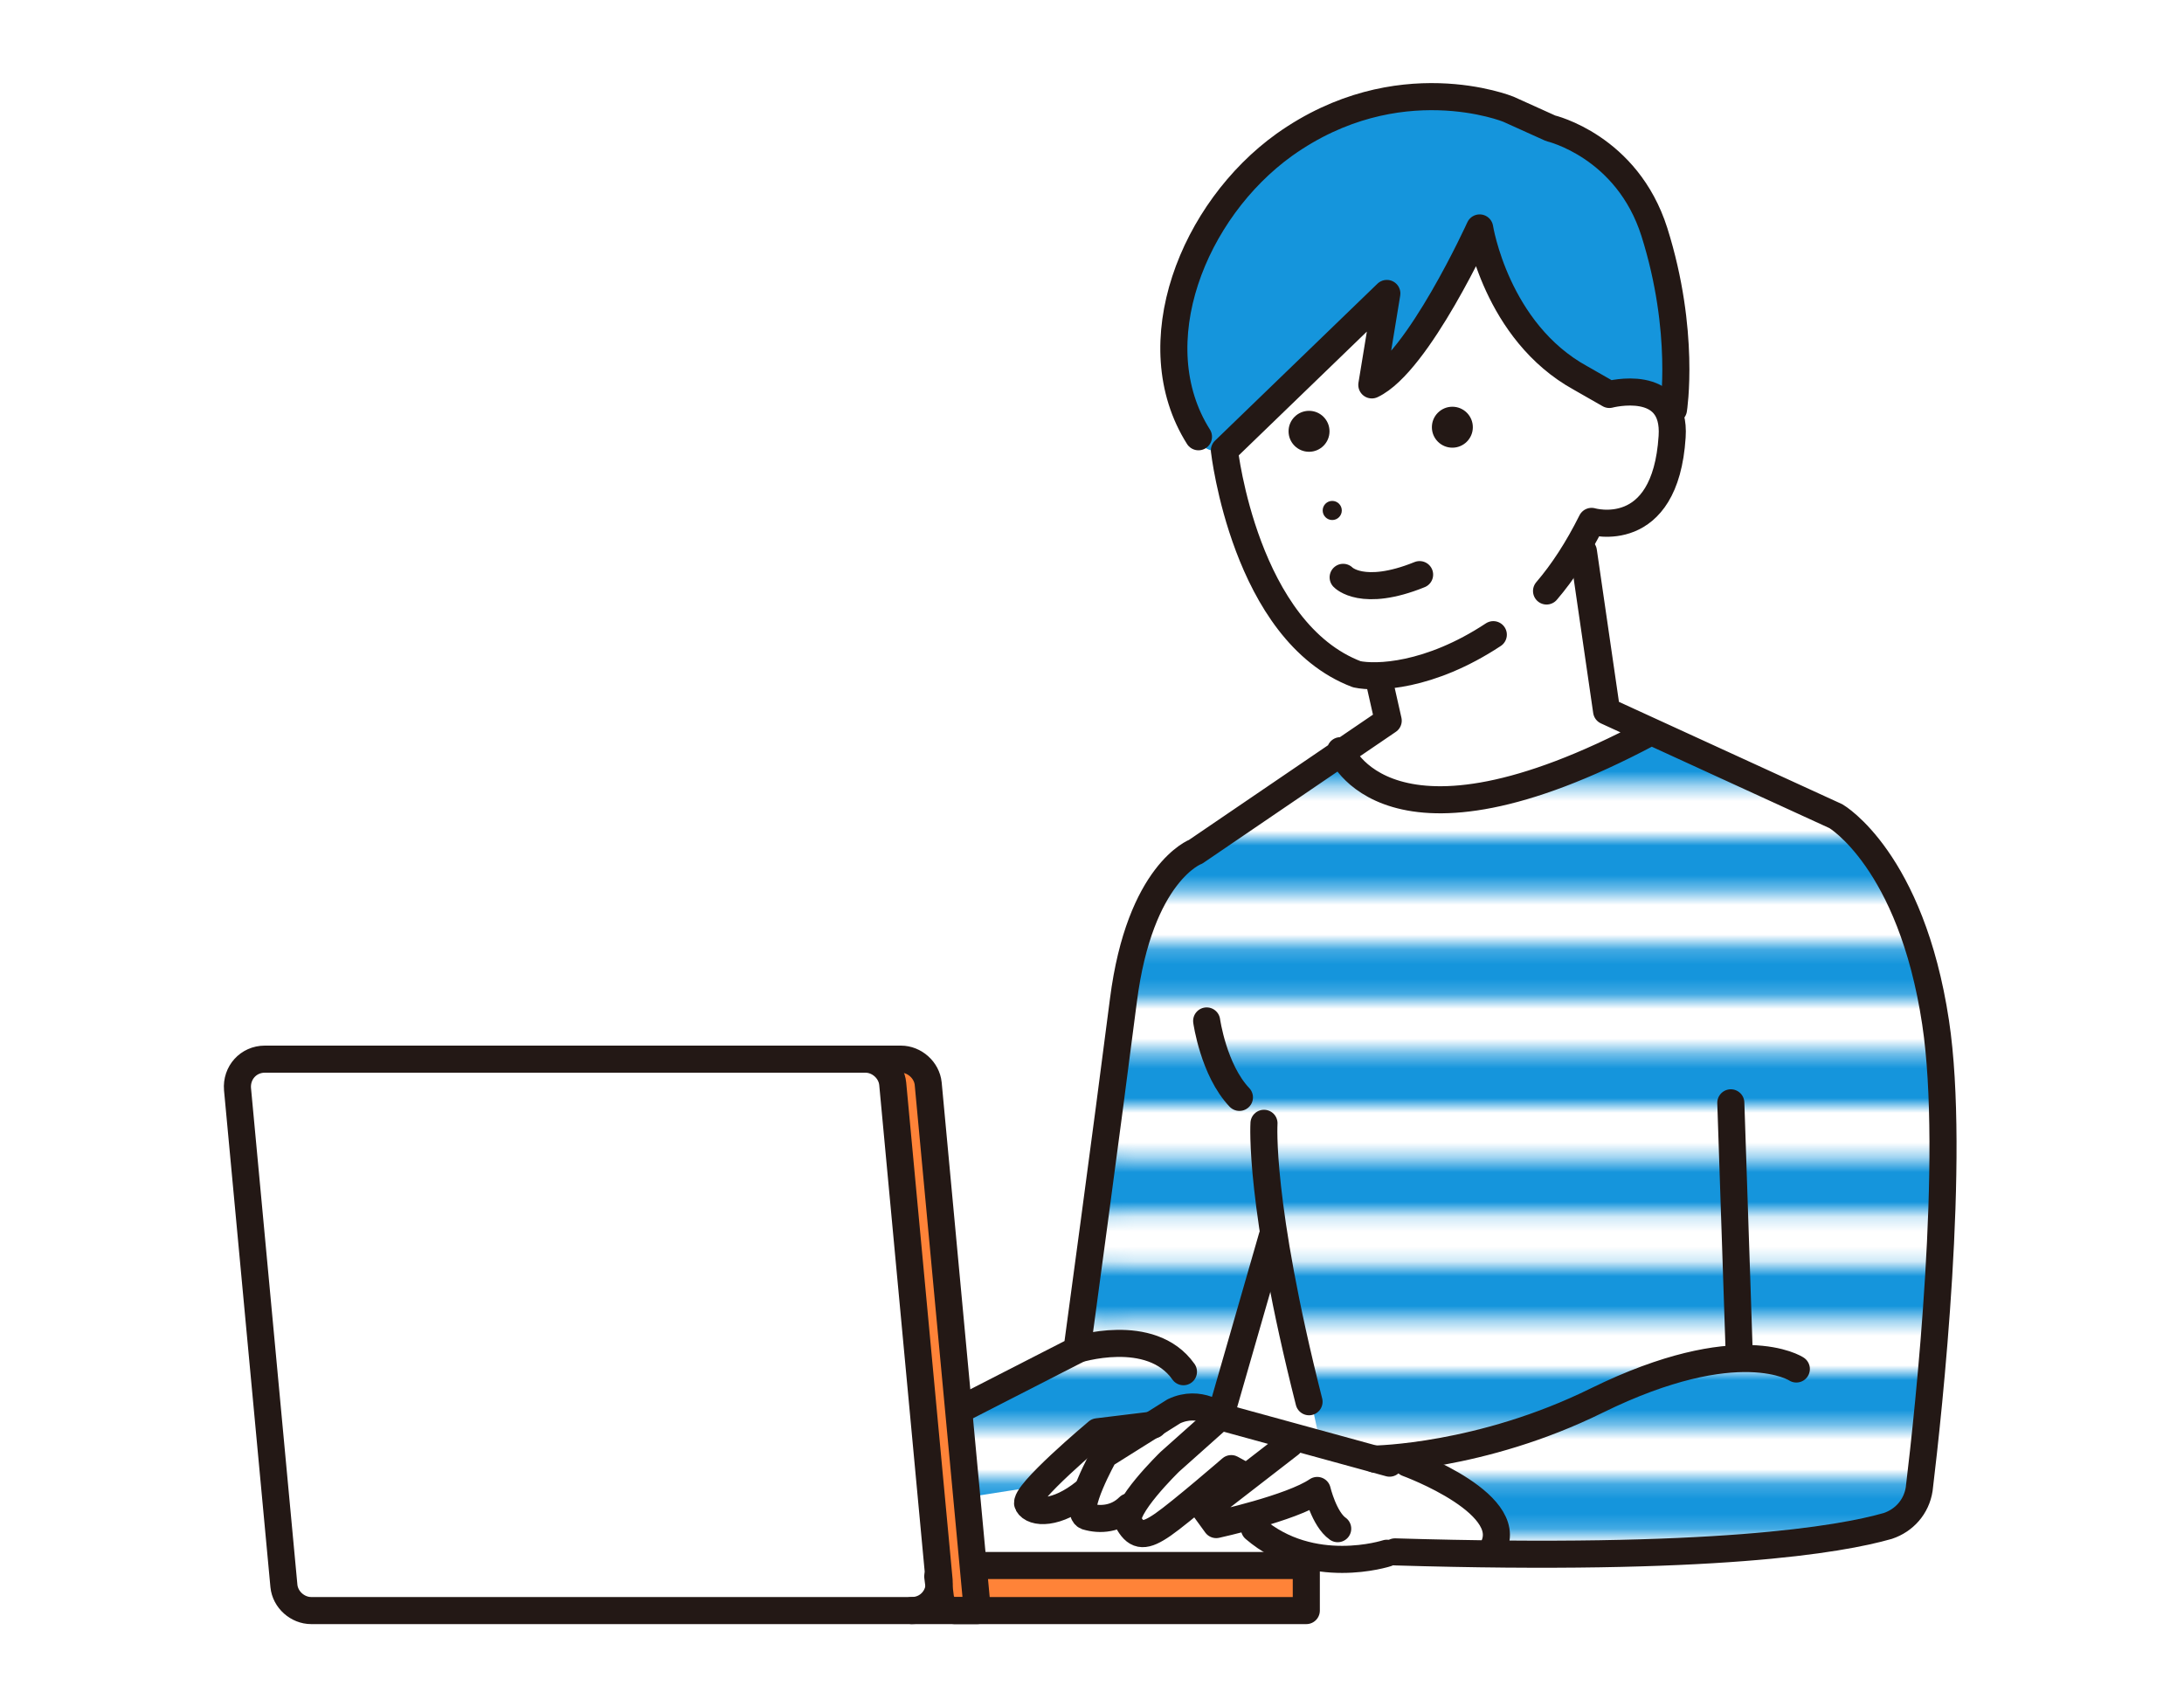 <svg version="1.1" id="レイヤー_1" xmlns="http://www.w3.org/2000/svg" xmlns:xlink="http://www.w3.org/1999/xlink" x="0" y="0" width="160" height="125" xml:space="preserve"><style>.st1{fill:none;stroke:#1595dc;stroke-width:3.6}.st2{fill:#fff}.st3{fill:#1595dc}.st5{fill:none;stroke:#231815;stroke-width:1.984;stroke-linecap:round;stroke-linejoin:round;stroke-miterlimit:10}.st6{fill:#231815}.st7{fill:#ff8338}.st12,.st13,.st8{stroke-linecap:round;stroke-linejoin:round}.st8{fill:none;stroke:#ff8338;stroke-width:1.984;stroke-miterlimit:10}.st12,.st13{stroke-width:1.2}.st12{fill:#1595dc;stroke:#000;stroke-miterlimit:10}.st13{fill:none;stroke:#231815}</style><pattern x="54.4" y="-146.2" width="72" height="72" patternUnits="userSpaceOnUse" id="_x31_0_lpi_50_x25_" viewBox="72.3 -72 72 72" overflow="visible"><path fill="none" d="M72.3-72h72V0h-72z"/><path class="st1" d="M144-3.6h72.5M144-18h72.5M144-32.4h72.5M144-46.8h72.5M144-61.2h72.5M144-10.8h72.5M144-25.2h72.5M144-39.6h72.5M144-54h72.5M144-68.4h72.5"/><g><path class="st1" d="M72-3.6h72.5M72-18h72.5M72-32.4h72.5M72-46.8h72.5M72-61.2h72.5M72-10.8h72.5M72-25.2h72.5M72-39.6h72.5M72-54h72.5M72-68.4h72.5"/></g><g><path class="st1" d="M0-3.6h72.5M0-18h72.5M0-32.4h72.5M0-46.8h72.5M0-61.2h72.5M0-10.8h72.5M0-25.2h72.5M0-39.6h72.5M0-54h72.5M0-68.4h72.5"/></g></pattern><path class="st2" d="M219.4 0h160v125h-160z"/><path class="st3" d="M-132.8 21.3s-17.6-2.2-22 8.8c0 0-4 13.4 2.2 10.8l12.8-5.1s-1.5 3.7 1.8 1.1 7.9-9.7 8.8-2.2c.9 7.5 6.2 5.5 6.2 4s-1.6-14-9.8-17.4z"/><pattern id="SVGID_1_" xlink:href="#_x31_0_lpi_50_x25_" patternTransform="translate(91.107 117.275) scale(1.014)"/><path d="M-102.5 122.2s-3.3-36.5-4.1-38.7-2.9-7.7-7-8.5c-4.1-.8-12.3-5.1-12.3-5.1s-12.3 9.7-27.1.2c0 0-15.3 5.4-15.9 7-.2.4-2.8 5.1-3.6 9.4-2.1 11.1-3.5 36.2-3.5 36.2l73.5-.5z" fill="url(#SVGID_1_)"/><path class="st5" d="M-147.2 58.8l-1.3 9.3-.4.1s-13.7 5.5-16.8 7c-6.3 3-7.2 11.9-8 20-1 9.2-2.2 27.3-2.2 27.3h73.4s-1.2-18.1-2.2-27.3c-.9-8.1-1.8-17-8-20-3.1-1.5-16.8-7-16.8-7h-.4l-1.3-9.4M-167 90.5s.8 3.4 2.1 6.1M-163.7 99.5v23.1M-111.7 90.5s-.8 3.4-2.1 6.1M-114.9 99.5v23.1M-124.8 40.8s3.9.4 3.9 3.3-.7 5-4.7 5.7"/><path class="st5" d="M-125.6 48.3l-1 3.9s-5 10-13 10-12.6-10-12.6-10l-1-4.4"/><circle class="st6" cx="-145.8" cy="43" r="1.6"/><circle class="st6" cx="-133.4" cy="43" r="1.6"/><circle class="st6" cx="-139.4" cy="50" r=".7"/><path class="st5" d="M-152.8 49.8c-4-.6-5.1-2.9-5.1-5.7s3.9-3.3 3.9-3.3c3.4-.3 13.9-6.4 13.9-6.4V39c4.3-2.4 9.5-9.2 9.5-9.2s1.6 6.7 3.8 10"/><path class="st5" d="M-155.6 41.3s-3-5.8 2.9-14.5c6.6-9.6 18.8-5.2 18.8-5.2l2.9 1.2c2.6 1.3 8.3 5.7 7.5 18"/><path class="st7" d="M-87.6 21.5c-8.6-2.8-17.8 1.9-20.7 10.5-1.4 4.3-.9 8.8 1 12.5l-5.1 5.1 7.8-1.2c1.8 1.9 4.1 3.4 6.8 4.3 8.6 2.8 17.8-1.9 20.7-10.5 2.8-8.6-1.9-17.8-10.5-20.7z"/><path class="st8" d="M-87.6 21.5c-8.6-2.8-17.8 1.9-20.7 10.5-1.4 4.3-.9 8.8 1 12.5l-5.1 5.1 7.8-1.2c1.8 1.9 4.1 3.4 6.8 4.3 8.6 2.8 17.8-1.9 20.7-10.5 2.8-8.6-1.9-17.8-10.5-20.7z"/><path class="st2" d="M-88.4 20.7c-8.6-2.8-17.8 1.9-20.7 10.5-1.4 4.3-.9 8.8 1 12.5l-5.1 5.1 7.8-1.2c1.8 1.9 4.1 3.4 6.8 4.3 8.6 2.8 17.8-1.9 20.7-10.5 2.8-8.6-1.9-17.9-10.5-20.7z"/><path class="st5" d="M-88.4 20.7c-8.6-2.8-17.8 1.9-20.7 10.5-1.4 4.3-.9 8.8 1 12.5l-5.1 5.1 7.8-1.2c1.8 1.9 4.1 3.4 6.8 4.3 8.6 2.8 17.8-1.9 20.7-10.5 2.8-8.6-1.9-17.9-10.5-20.7z"/><path class="st7" d="M-170.5 31.8c3.4-3 5.5-7.4 5.5-12.2 0-9-7.3-16.4-16.4-16.4-9 0-16.4 7.3-16.4 16.4 0 9 7.3 16.4 16.4 16.4 2.4 0 4.6-.5 6.7-1.4l7.5 3.8-3.3-6.6z"/><path class="st8" d="M-170.5 31.8c3.4-3 5.5-7.4 5.5-12.2 0-9-7.3-16.4-16.4-16.4-9 0-16.4 7.3-16.4 16.4 0 9 7.3 16.4 16.4 16.4 2.4 0 4.6-.5 6.7-1.4l7.5 3.8-3.3-6.6z"/><g><path class="st2" d="M-171.4 30.9c3.4-3 5.5-7.4 5.5-12.2 0-9-7.3-16.4-16.4-16.4-9 0-16.4 7.3-16.4 16.4 0 9 7.3 16.4 16.4 16.4 2.4 0 4.6-.5 6.7-1.4l7.5 3.8-3.3-6.6z"/><path class="st5" d="M-171.4 30.9c3.4-3 5.5-7.4 5.5-12.2 0-9-7.3-16.4-16.4-16.4-9 0-16.4 7.3-16.4 16.4 0 9 7.3 16.4 16.4 16.4 2.4 0 4.6-.5 6.7-1.4l7.5 3.8-3.3-6.6z"/></g><g><path class="st7" d="M-165.5 57l-9.1-.6c-2.4-6.2-8.3-10.5-15.3-10.5-9 0-16.4 7.3-16.4 16.4 0 9 7.3 16.4 16.4 16.4 9 0 16.4-7.3 16.4-16.4v-.2l8-5.1z"/><path class="st8" d="M-165.5 57l-9.1-.6c-2.4-6.2-8.3-10.5-15.3-10.5-9 0-16.4 7.3-16.4 16.4 0 9 7.3 16.4 16.4 16.4 9 0 16.4-7.3 16.4-16.4v-.2l8-5.1z"/><g><path class="st2" d="M-166.3 56.2l-9.1-.6c-2.4-6.2-8.3-10.5-15.3-10.5-9 0-16.4 7.3-16.4 16.4 0 9 7.3 16.4 16.4 16.4 9 0 16.4-7.3 16.4-16.4v-.2l8-5.1z"/><path class="st5" d="M-166.3 56.2l-9.1-.6c-2.4-6.2-8.3-10.5-15.3-10.5-9 0-16.4 7.3-16.4 16.4 0 9 7.3 16.4 16.4 16.4 9 0 16.4-7.3 16.4-16.4v-.2l8-5.1z"/></g></g><g><path class="st8" d="M-86.2 31.1v14.5h-13.9V27.4h10.2"/><path class="st8" d="M-86.1 31.1h-3.8v-3.7zM-97.2 33.5h8.1M-97.2 36.1h8.1M-97.2 38.7h8.1M-97.2 41.3h8.1"/></g><g><path class="st7" d="M-186.5 22c-.5 0-.8-.2-.8-.7 0-.4.3-.7.8-.7h3v-1l-.3-.5h-2.7c-.5 0-.8-.2-.8-.7 0-.4.3-.7.8-.7h1.9l-3.1-5.2c-.1-.1-.2-.4-.2-.6 0-.5.5-1 1.3-1 .3 0 .7.2.9.5l3.5 6.4 3.5-6.4c.1-.2.5-.5.8-.5.6 0 1.2.5 1.2 1 0 .2-.1.4-.2.6l-3.3 5.2h2.1c.5 0 .8.2.8.7 0 .5-.3.7-.8.7h-2.9l-.3.5v1h3.2c.5 0 .8.2.8.7 0 .5-.3.7-.8.7h-3.2v2.9c0 .8-.4 1.2-1.1 1.2-.7 0-1.2-.5-1.2-1.2V22h-2.9z"/></g><g><circle class="st8" cx="-190" cy="61.8" r="9.7"/><path class="st8" d="M-189.9 55.6v6.2h5.1"/><circle class="st7" cx="-189.9" cy="61.8" r="1.2"/></g><path class="st5" d="M-152.9 70.3s10.8 9.9 27.2 0"/><path d="M-135 53.9l-2.1 1.3c-1.4.8-3.1.8-4.4 0l-2.1-1.3h8.6z" fill="#231815" stroke="#231815" stroke-width="1.984" stroke-linecap="round" stroke-linejoin="round" stroke-miterlimit="10"/><g><path class="st3" d="M106.4 7.2s-11 .6-14.9 5.6c0 0-5.4 5.4-5.4 9.3s.4 13 4.1 10.5 11.6-13.5 11.4-11.2-2.8 8.8.3 6.2c3.2-2.7 6.3-12.1 7.2-9.6.8 2.5 3.2 11.4 8.7 10.9 5.6-.5 5.6-.1 5.6-3.6s-1.9-17.7-17-18.1z"/><path class="st7" d="M71.7 115l-3.9-36.1c-.1-.5-.5-.9-1-.9l-1.5.1 3.9 39.9 25.8-.1s1.5-2.9.2-3.1-23.5.2-23.5.2z"/><pattern id="SVGID_2_" xlink:href="#_x31_0_lpi_50_x25_" patternTransform="translate(727.368 719.864) scale(1.088)"/><path d="M120.4 53.8s-16.3 8.6-22.4 1.7l-10.9 7.1s-4.7 5.8-4.9 9.3c-.3 3.5-3.1 26.5-3.1 26.5l-8.3 4.7.7 6.5 4.5-.7 3.1-3.8 4.8-.4 1.9-1.6 4.2.1s4.4-12.4 3.9-12.2c-.4.1 2.9 15.1 2.9 15.1l8 1.6s4.9 2.9 5.1 3.5.1 2.8.1 2.8 28.9-.4 30.1-3.1c1.2-2.6 2.3-24.3 2.3-24.3s-1.2-22.7-7.3-26.3c-6-3.6-14.7-6.5-14.7-6.5z" fill="url(#SVGID_2_)"/><path class="st5" d="M102.2 113.7c23.3.7 32.6-.9 36.1-1.9 1.2-.4 2.1-1.4 2.3-2.7.7-5.8 2.7-24.3 1.2-34.2-1.8-11.9-7.3-15.1-7.3-15.1l-16.8-7.7-1.7-11.7M98.4 42.3s1.4 1.5 5.6-.2M70.5 103.2l8.4-4.3s2.2-16.2 3.4-25.6 5.3-10.9 5.3-10.9l14.1-9.6-.7-3.1M98.2 55s3.4 8.9 22.6-1.3"/><path class="st5" d="M109.4 46.5c-4.7 3.1-8.6 3.2-10 2.9-8.2-3.1-9.7-16.4-9.7-16.4l11.9-11.5-1.1 6.7c3.4-1.6 7.9-11.5 7.9-11.5s1.2 7.6 7.4 11l2.1 1.2s4.9-1.3 4.6 3.1c-.5 7.8-5.9 6.2-5.9 6.2-1 2-2.1 3.7-3.3 5.1"/><path class="st5" d="M87.8 32c-4.3-6.8-.4-16.6 6.3-21.4 8.3-5.9 16.4-2.6 16.4-2.6l3.1 1.4s5.6 1.3 7.6 7.6c2.3 7.3 1.4 13 1.4 13"/><circle class="st6" cx="95.9" cy="31.6" r="1.5"/><circle class="st6" cx="106.4" cy="31.3" r="1.5"/><circle class="st6" cx="97.6" cy="37.4" r=".7"/><path class="st5" d="M126.8 80.8l.6 17.9M131.6 100.3s-4.2-2.8-14.6 2.3c-8.5 4.2-16.3 4.3-16.3 4.3M92.6 82.3s-.4 5.8 3.3 20.4M91.9 112c4.2 3.6 9.7 1.8 9.7 1.8"/><path class="st5" d="M101.8 107.2l-12.4-3.4s-1.5-1.3-3.4-.4l-5.1 3.2s-2.3 4.1-1.3 4.5c1 .3 2.2.2 3.1-.7"/><path class="st5" d="M94.5 105.8l-6.2 4.8.8 1.1s5.5-1.2 7.4-2.5c0 0 .5 2.1 1.5 2.8M93.2 90.6l-3.8 13.2-3.7 3.3s-3.6 3.5-3 4.5c.6 1 1.2 1 2.5.1s5-4.1 5-4.1l1.1.6M84.5 104.4l-4.1.5s-5.5 4.6-5.1 5.3c.4.7 2.1.8 4.2-.9M78.8 98.9s5.5-1.8 7.9 1.6M103.1 107.2s8.5 3.1 6.1 6.5M66.8 118h-44c-1 0-1.9-.8-2-1.8l-3.4-36.4c-.1-1.2.8-2.2 2-2.2h44c1 0 1.9.8 2 1.8l3.4 36.4c.1 1.2-.8 2.2-2 2.2z"/><path class="st5" d="M63.5 77.6H66c1 0 1.9.8 2 1.8l3.6 38.6h-1.7c-.5 0-.9-.4-1-.9l-.2-1.6"/><path class="st5" d="M72.2 114.7h23.5v3.3H66.8M88.4 74.8s.5 3.6 2.4 5.6"/></g><g><path class="st3" d="M361.3 2.7s-5.5-.4-6.9 1-3.7 3.5-3.4 6.2c0 0 .1 3.1 1.9 2.1s5.5-3.2 5.6-1.8c.1 1.4.4 1 1.8-.3s2.5-3.1 3-1.5c.4 1.7 2.6 5.9 3.2 2.4.6-3.5-3.4-8.1-5.2-8.1z"/><path class="st7" d="M370.4 69c.7-.5-23.9-.5-23.9-.5l3 50.2h6.5l2.8-40.1 2.3 40.4 6.3-.3 3-49.7z"/><pattern id="SVGID_3_" xlink:href="#_x31_0_lpi_50_x25_" patternTransform="translate(1709.834 1840.01) scale(1.223)"/><path d="M365.5 26.3s-7.1 4.9-13.1 0l-6.6 2.5s-3.6 4-3.7 6.4c-.1 2.4-1.9 14.8-1.9 14.8s2.5 8.5 5.6 9.4l1 1.9.2 7s24.2.7 24.2.2v-9.2s6-2.3 6.2-6.5-1-11.8-1-11.8-.3-10.6-3.5-11.9-7.4-2.8-7.4-2.8z" fill="url(#SVGID_3_)"/><path class="st12" d="M226.4 114.3h-4l1.2-7.1h4zM304 53.5h6.8l.5-2.5h20.3l3-17.1h-27.1zM228.6 89.5l-1.5 9.2h7.4l-3.5 20.6h9.8l5.1-29.8zM245.3 119.3h17.9l1.8-9.8h-17.9z"/><path class="st12" d="M299.6 78.5h-12l.8-4.5h-4.8l-2.7 15.7h-30.4l-2.7 15.7h21.6l-2.4 14.3h13.5l.7-4.2h16.2l.5-2.7h7l1.2-7.2h3.6l-1.6 9.4h6.2l9.8-57.6h-20.9l-3.6 21.1zM329 26l-1 4.5h7.3l1.1-4.5z"/><path class="st7" d="M316.2 15.1c-3.7 0-6.8 3-6.8 6.8 0 5.1 4.6 11.8 6.6 14.4.1.1.2.1.2.1s.1 0 .2-.1c2-2.7 6.6-9.4 6.6-14.4 0-3.7-3.1-6.8-6.8-6.8zm.1 8.8c-1.3 0-2.4-1.1-2.4-2.4s1.1-2.4 2.4-2.4 2.4 1.1 2.4 2.4-1.1 2.4-2.4 2.4zM306.7 79.7c-3.7 0-6.8 3-6.8 6.8 0 5.1 4.6 11.8 6.6 14.4.1.1.2.1.2.1s.1 0 .2-.1c2-2.7 6.6-9.4 6.6-14.4 0-3.7-3-6.8-6.8-6.8zm.1 8.8c-1.3 0-2.4-1.1-2.4-2.4 0-1.3 1.1-2.4 2.4-2.4s2.4 1.1 2.4 2.4c0 1.3-1.1 2.4-2.4 2.4zM286.1 51.2c-3.7 0-6.8 3-6.8 6.8 0 5.1 4.6 11.8 6.6 14.4.1.1.2.1.2.1s.1 0 .2-.1c2-2.7 6.6-9.4 6.6-14.4 0-3.8-3.1-6.8-6.8-6.8zm.1 8.8c-1.3 0-2.4-1.1-2.4-2.4s1.1-2.4 2.4-2.4c1.3 0 2.4 1.1 2.4 2.4s-1.1 2.4-2.4 2.4zM237.8 76.6c-3.7 0-6.8 3-6.8 6.8 0 5.1 4.6 11.8 6.6 14.4.1.1.2.1.2.1s.1 0 .2-.1c2-2.7 6.6-9.4 6.6-14.4 0-3.7-3-6.8-6.8-6.8zm.1 8.8c-1.3 0-2.4-1.1-2.4-2.4s1.1-2.4 2.4-2.4c1.3 0 2.4 1.1 2.4 2.4s-1.1 2.4-2.4 2.4z"/><g><path class="st13" d="M354.7 20.6l-.6 4.6-.2.1s-6.8 2.7-8.3 3.5c-3.1 1.5-3.5 5.9-4 9.9-.5 4.6-1.1 9.3-1.1 9.3s-2.5 7.3 6 11.9"/><path class="st13" d="M370.7 40.8l.2 27.6h-24.3V40.8M365.7 13.2l-1 4.3s-1.3 3.6-5.6 4.7h-1c-4.3-1.1-5.6-4.7-5.6-4.7l-1-4.3"/><circle class="st6" cx="355.6" cy="13.3" r=".8"/><circle class="st6" cx="361.5" cy="13.3" r=".8"/><path class="st13" d="M351.7 12.1c1.6-.1 6.6-3.1 6.6-3.1v2.2c2-1.1 4.5-4.4 4.5-4.4s.8 3.2 1.8 4.8M352.4 16.8c-1.8.4-3.3-1.2-3.3-2.8s1.9-1.8 1.9-1.8M364.9 16.9c1.9-.3 3.4-1.3 3.4-2.9s-1.9-1.8-1.9-1.8"/><path class="st13" d="M350.9 12.3s-1.4-2.8 1.4-6.9c2.2-3.2 5.8-3.1 7.7-2.8l3.2 1.2c1.3.9 3.4 3.1 3.1 8.3M351.8 26.1s5.8 5 13.9.1M349.6 118.6l-3 2.4c-.6.5-.3 1.4.5 1.4h7.5c.8 0 1.5-.7 1.5-1.5v-2.4"/><path class="st13" d="M370.9 68.4l-2.8 50.2h-6.8L359 74.5h-.3l-2.3 44.1h-6.8l-3-50.2"/><path class="st13" d="M368.1 118.6l3.4 2.8c.5.4.2 1.1-.4 1.1h-8c-.8 0-1.5-.7-1.5-1.5v-2.4M362.7 20.6l.6 4.6.2.1s6.8 2.7 8.3 3.5c3.1 1.5 3.5 5.9 4 9.9.5 4.6 1.1 9.3 1.1 9.3s2.5 7.3-6 11.9M357.1 17.7s1.4 1.4 3 0"/></g></g></svg>